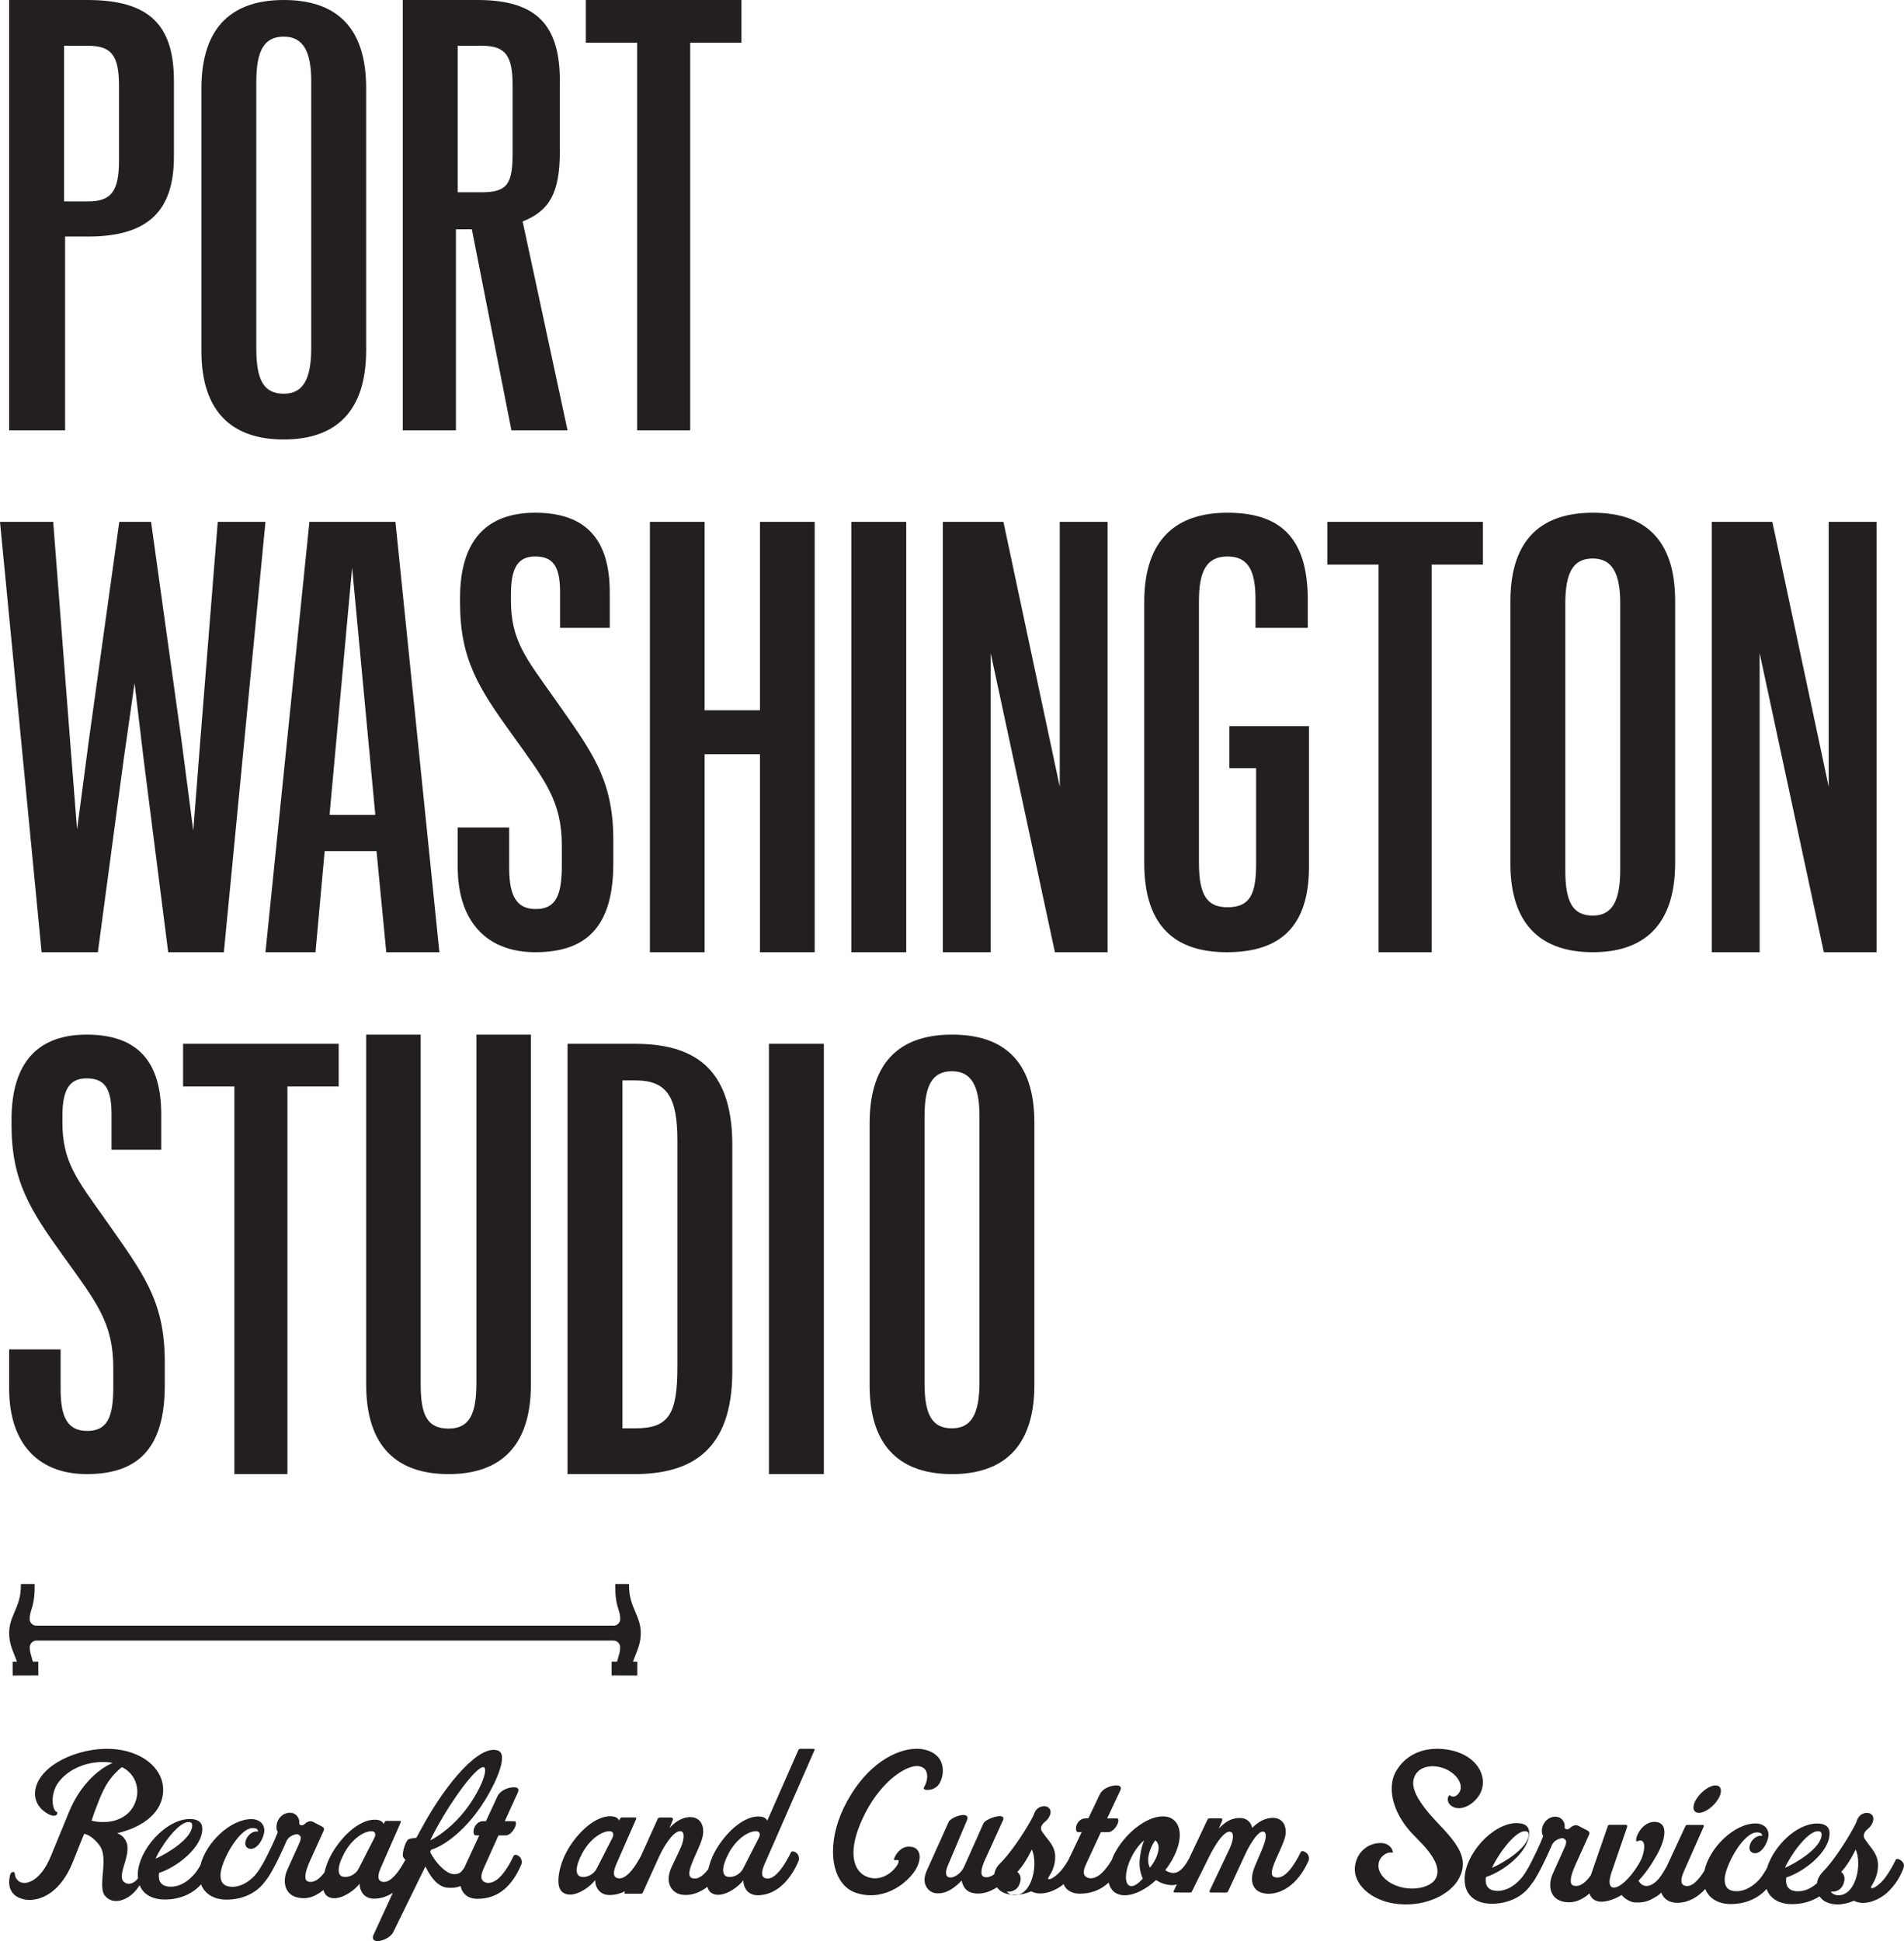 <?xml version="1.0" encoding="UTF-8"?>
<svg width="208px" height="212px" viewBox="0 0 208 212" version="1.1" xmlns="http://www.w3.org/2000/svg" xmlns:xlink="http://www.w3.org/1999/xlink">
    <title>Fill 2</title>
    <g id="desktop" stroke="none" stroke-width="1" fill="none" fill-rule="evenodd">
        <g id="Journal-Article-LongForm" transform="translate(-125, -958)" fill="#231F20">
            <g id="Fill-2" transform="translate(125, 958)">
                <path d="M150.602,104 L156.399,104 L156.399,61.666 L162,61.666 L162,57 L145,57 L145,61.666 L150.602,61.666 L150.602,104 Z M7,5 L9.62,5 C12.24,5 13,6.123 13,9.431 L13,17.502 C13,20.875 12.171,22 9.62,22 L7,22 L7,5 Z M7.112,25.833 L9.627,25.833 C16.418,25.833 19,22.81 19,17.09 L19,8.872 C19,2.89 16.486,0 9.558,0 L1,0 L1,47 L7.112,47 L7.112,25.833 Z M28,8.933 C28,5.465 28.893,4 30.999,4 C33.107,4 34,5.599 34,8.866 L34,37.999 C34,41.532 33.042,43 30.999,43 C28.829,43 28,41.532 28,38.066 L28,8.933 Z M30.999,48 C36.452,48 40,45.185 40,38.242 L40,9.626 C40,2.685 36.452,0 30.999,0 C25.613,0 22,2.685 22,9.691 L22,38.308 C22,45.185 25.547,48 30.999,48 L30.999,48 Z M38.467,62 L41,89 L36,89 L38.467,62 Z M29,104 L34.467,104 L35.467,92.956 L41.132,92.956 L42.199,104 L48,104 L43.2,57 L33.8,57 L29,104 Z M10.691,104 L13.498,83.03 L14.699,74.616 L15.704,83.03 L18.375,104 L24.456,104 L29,57 L23.788,57 L21.851,81.256 L21.115,90.721 L19.845,80.992 L16.504,57 L13.029,57 L9.688,80.992 L8.42,90.59 L7.684,81.256 L5.812,57 L0,57 L4.544,104 L10.691,104 Z M156.724,198.741 C155.047,196.933 154.381,195.663 154.381,194.729 C154.383,194.409 154.47,194.135 154.599,193.88 C154.988,193.18 155.741,192.907 156.514,192.908 C156.924,192.908 157.332,192.993 157.697,193.12 C158.73,193.483 159.718,194.459 159.567,195.373 C159.482,195.988 158.791,196.493 158.383,196.069 C158.362,196.029 158.337,196.092 158.296,196.112 C158.231,196.196 158.167,196.303 158.167,196.431 C158.144,196.685 158.208,197.088 158.768,197.363 C158.959,197.448 159.155,197.49 159.37,197.491 C160.359,197.491 161.457,196.582 161.826,195.608 C161.935,195.31 161.998,194.994 162,194.677 C162.002,193.17 160.756,191.578 158.344,191.129 C157.873,191.044 157.442,191 157.011,191 C154.946,190.997 153.375,191.95 152.51,193.454 C152.188,194.004 152.037,194.662 152.035,195.361 C152.034,196.909 152.805,198.734 154.373,200.368 L155.363,201.389 C156.179,202.258 157.038,203.383 157.036,204.401 C157.036,204.677 156.971,204.951 156.82,205.206 C156.409,205.905 155.355,206.266 154.258,206.265 C153.656,206.262 153.053,206.156 152.516,205.943 C151.309,205.476 150.452,204.519 150.603,203.544 C150.713,202.759 151.551,202.189 152.111,202.358 L152.135,202.358 C152.155,202.336 152.175,202.254 152.111,202.083 C152.003,201.765 151.618,201.319 150.929,201.296 C149.789,201.233 148.345,201.973 148.042,203.688 C147.719,205.426 149.285,207.231 151.825,207.808 C152.405,207.937 153.009,208 153.589,208 C156.215,208.005 158.561,206.755 159.404,205.126 C159.682,204.596 159.813,204.087 159.813,203.599 C159.814,202.392 159.043,201.201 157.559,199.631 L156.724,198.741 Z M31.399,161 L31.399,118.667 L37,118.667 L37,114 L20,114 L20,118.667 L25.602,118.667 L25.602,161 L31.399,161 Z M134.299,83.897 L137.222,83.897 L137.222,94.374 C137.222,97.649 136.557,99.089 134.099,99.089 C131.907,99.089 130.978,97.843 130.978,94.242 L130.978,65.626 C130.978,62.221 131.907,60.78 134.099,60.78 C136.292,60.78 137.155,62.221 137.155,65.43 L137.155,68.573 L142.866,68.573 L142.866,65.495 C142.866,58.553 139.679,56 134.099,56 C128.586,56 125,58.815 125,65.756 L125,94.242 C125,101.315 128.52,104 134.032,104 C139.878,104 143,101.185 143,94.636 L143,79.311 L134.299,79.311 L134.299,83.897 Z M99.271,201.684 C98.335,201.704 97.786,202.608 97.664,203.052 C97.642,203.113 97.664,203.154 97.704,203.154 C97.745,203.173 97.846,203.154 97.927,203.154 C98.09,203.134 98.231,203.156 98.15,203.416 C98.006,203.94 96.947,205.149 95.586,205.148 C95.282,205.146 94.957,205.085 94.631,204.944 C93.8,204.579 93.233,203.712 93.234,202.342 C93.236,201.233 93.623,199.78 94.541,197.989 C96.457,194.301 99.161,192.733 100.359,192.896 C101.051,192.997 101.292,193.482 101.292,194.025 C101.292,194.429 101.148,194.853 100.964,195.175 C100.904,195.255 100.904,195.317 100.925,195.357 C100.964,195.457 101.108,195.497 101.311,195.497 C101.9,195.497 102.53,195.197 102.796,194.451 C102.918,194.129 103,193.765 103,193.383 C103.001,192.454 102.536,191.507 101.133,191.122 C100.829,191.042 100.503,191 100.137,191 C97.862,190.996 94.71,192.746 92.551,196.716 C91.471,198.668 91.001,200.583 91,202.217 C90.997,204.496 91.928,206.21 93.512,206.736 C94.061,206.918 94.609,207 95.118,207 C97.435,207.003 99.284,205.413 100.039,204.184 C100.302,203.741 100.466,203.237 100.466,202.815 C100.468,202.189 100.123,201.687 99.271,201.684 L99.271,201.684 Z M40.905,200.715 L39.185,204.077 C38.776,204.867 37.92,205.099 37.426,204.964 C37.149,204.884 37,204.634 37,204.247 C37.002,203.803 37.195,203.184 37.602,202.411 C38.526,200.712 39.834,199.999 40.584,200 C40.949,200 41.121,200.271 40.905,200.715 L40.905,200.715 Z M11.273,199 C10.816,199 10.38,198.956 10,198.846 L10.303,197.969 C10.972,196.13 11.447,195.08 12.037,194.315 C12.438,193.765 12.913,193.326 13.311,193 C14.375,193.507 15.001,194.557 15,195.675 C15,195.983 14.959,196.312 14.845,196.64 C14.502,197.758 13.723,198.412 12.83,198.739 C12.337,198.937 11.785,199.002 11.273,199 L11.273,199 Z M20.601,199 C20.859,199.002 21,199.134 21,199.353 C20.998,200.804 18.269,202.45 17,203 C17.377,202.03 19.356,199 20.601,199 L20.601,199 Z M48.438,198.358 C50.483,194.935 52.356,192.857 52.834,193.008 C53.397,193.182 52.482,195.609 50.784,197.775 C49.652,199.228 48.151,200.439 47,201 C47.416,200.133 47.892,199.265 48.438,198.358 L48.438,198.358 Z M56.095,202.718 C55.635,203.738 54.968,204.756 54.322,205.266 C53.783,205.688 53.179,205.773 52.807,205.475 C52.557,205.283 52.455,204.88 52.87,203.988 L54.455,200.462 L55.245,200.462 C55.763,200.464 56.242,199.763 56.347,199.318 C56.389,199.083 56.367,198.912 56.2,198.912 L55.143,198.911 L56.582,195.748 C56.726,195.43 56.582,195.258 56.332,195.215 C55.77,195.13 54.711,195.427 54.334,196.213 L53.085,198.909 L52.814,198.909 C52.461,198.908 52.21,199.057 52.047,199.249 C51.631,199.694 51.649,200.459 51.96,200.459 L52.356,200.459 L50.719,203.991 C50.584,204.2 50.45,204.375 50.336,204.473 C50.022,204.728 49.565,204.748 49.151,204.599 C48.505,204.343 47.574,203.427 46.992,202.28 L47.097,202.025 L47.178,202.002 C48.781,201.476 50.674,199.84 52.09,197.929 C53.379,196.232 54.839,193.43 54.842,192.027 C54.842,191.602 54.717,191.304 54.405,191.196 C52.391,190.471 48.75,194.739 46.144,199.516 L45.477,200.727 C45.229,200.747 44.75,200.79 44.583,200.916 C44.294,201.171 44.002,202.085 44.002,202.638 C44,202.813 44.129,202.983 44.29,203.111 C43.727,204.169 42.599,205.962 41.586,205.458 C41.295,205.331 41.212,204.865 41.609,203.971 L43.755,199.088 C43.796,198.96 43.818,198.876 43.694,198.876 L42.217,198.874 C42.112,198.874 42.029,198.957 42.01,199.02 L41.905,199.21 C41.905,199.21 41.783,198.745 40.951,198.745 C39.186,198.72 37.145,200.716 36.084,202.753 C35.833,203.224 35.596,203.863 35.435,204.513 C34.95,205.152 34.358,205.662 33.709,205.513 C33.44,205.447 33.356,205.257 33.356,204.96 C33.356,204.492 33.609,203.811 33.858,203.26 L35.359,199.945 C35.443,199.754 35.381,199.607 35.193,199.499 L34.217,198.989 C33.966,198.86 33.717,198.903 33.448,199.072 C33.448,199.072 33.281,199.243 33.114,199.327 C32.888,199.413 32.74,199.304 32.698,199.22 C32.679,199.134 32.679,199.094 32.698,198.966 C32.7,198.561 32.306,197.86 31.434,198.006 C30.705,198.134 30.166,198.834 30.206,199.619 C30.206,199.811 30.268,199.983 30.352,200.089 C30.184,200.533 29.912,201.171 29.684,201.639 C29.29,202.469 28.99,203.039 28.802,203.4 C28.496,203.911 28.245,204.383 27.829,204.847 C27.181,205.524 26.33,206.077 25.395,206.076 C24.544,206.073 24.085,205.692 24.087,204.797 C24.09,203.395 26.089,199.657 27.606,199.659 C27.856,199.661 28.189,199.704 28.189,200.043 C27.504,199.914 26.795,200.657 26.795,201.358 C26.794,201.699 27.063,201.933 27.396,201.933 C28.206,201.936 28.873,200.659 28.874,199.916 C28.874,199.107 28.21,198.683 27.483,198.68 C25.155,198.677 22.489,201.273 21.891,203.724 C21.663,204.114 21.436,204.49 21.096,204.837 C20.471,205.515 19.62,206.066 18.663,206.066 C17.811,206.063 17.313,205.682 17.356,204.788 L17.376,204.553 C19.166,204.003 22.098,201.862 22.101,199.736 C22.101,198.908 21.458,198.673 20.752,198.671 C18.092,198.668 15.053,202.108 15.049,204.784 C15.049,204.911 15.07,205.019 15.082,205.135 C15.078,205.142 15.073,205.14 15.07,205.146 C14.693,205.678 14.07,205.908 13.634,205.612 C13.386,205.463 13.302,205.228 13.302,204.933 C13.304,204.146 13.928,202.956 13.93,201.914 C13.93,201.659 13.91,201.426 13.808,201.191 C13.578,200.618 13.162,200.363 12.809,200.212 C14.806,199.77 17.135,198.604 17.699,196.458 C17.781,196.138 17.825,195.8 17.825,195.481 C17.828,193.121 15.482,191.162 12.094,191.009 C8.563,190.855 4.342,192.742 3.861,195.461 C3.548,197.35 5.291,198.206 5.665,198.289 C5.852,198.332 5.997,198.312 6.101,198.269 C6.289,198.161 6.331,197.951 6.122,197.843 C5.934,197.759 5.75,197.27 5.75,196.631 C5.75,196.121 5.876,195.505 6.209,194.932 C7.083,193.49 9.164,192.322 11.636,192.454 C11.865,192.476 12.093,192.497 12.3,192.54 C12.093,192.626 11.865,192.754 11.573,192.92 C10.637,193.473 8.764,194.935 7.555,197.866 L5.535,202.774 C4.575,205.088 3.264,205.765 2.454,205.636 C1.934,205.552 1.625,205.043 1.625,204.681 C1.625,204.51 1.52,204.447 1.418,204.447 C1.293,204.467 1.146,204.573 1.107,204.764 C1.084,204.891 1.002,205.189 1,205.55 C1,206.123 1.185,206.847 2.036,207.251 C2.37,207.401 2.763,207.509 3.222,207.509 C4.716,207.51 6.693,206.495 7.944,203.395 C9.236,200.144 9.194,200.293 9.194,200.293 C9.838,200.378 10.565,201.103 10.896,201.591 C11.229,202.058 11.31,202.655 11.309,203.312 C11.309,204.142 11.163,205.056 11.16,205.799 C11.16,206.309 11.223,206.735 11.45,207.033 C11.782,207.437 12.198,207.629 12.676,207.629 C12.967,207.629 13.258,207.566 13.547,207.438 C14.202,207.171 14.827,206.607 15.252,205.896 C15.68,206.985 16.763,207.464 18.017,207.464 C19.494,207.467 20.963,206.937 21.963,205.81 C22.391,206.93 23.479,207.474 24.749,207.475 C26.265,207.477 27.763,206.93 28.76,205.738 C28.898,205.576 29.072,205.347 29.244,205.103 C29.28,205.056 29.32,204.997 29.367,204.927 C29.397,204.879 29.425,204.836 29.455,204.787 C29.781,204.255 30.262,203.346 30.618,202.576 C30.929,201.939 31.285,201.109 31.285,201.109 C31.452,200.727 31.784,200.495 32.137,200.389 C32.47,200.283 32.553,200.303 32.76,200.495 C32.948,200.667 32.823,201.006 32.719,201.26 L31.405,204.169 C31.217,204.573 31.112,204.997 31.112,205.423 C31.111,206.444 31.712,207.317 33.188,207.318 C33.968,207.32 34.695,206.95 35.33,206.424 C35.408,206.713 35.542,206.956 35.766,207.109 C35.992,207.258 36.243,207.323 36.512,207.323 C37.552,207.325 38.8,206.392 39.279,205.731 C39.279,206.285 39.588,207.412 40.96,207.372 C41.709,207.344 42.354,207.091 42.919,206.727 L40.831,211.26 C40.622,211.706 40.766,211.918 41.058,211.984 C41.598,212.09 42.659,211.667 42.97,211.008 L46.473,203.851 C46.719,204.34 47.507,205.957 48.733,206.149 C49.387,206.237 49.899,206.157 50.319,205.994 C50.482,206.834 51.144,207.384 52.138,207.386 C54.446,207.391 55.942,205.991 56.945,203.655 C57.089,203.314 56.922,202.931 56.759,202.784 C56.55,202.59 56.197,202.484 56.095,202.718 L56.095,202.718 Z M82.904,200.715 L81.185,204.077 C80.778,204.867 79.92,205.099 79.427,204.964 C79.15,204.884 79,204.634 79,204.247 C79.003,203.803 79.195,203.184 79.602,202.413 C80.527,200.712 81.836,199.999 82.585,200 C82.949,200 83.121,200.271 82.904,200.715 L82.904,200.715 Z M66.905,200.718 L65.186,204.077 C64.779,204.869 63.921,205.098 63.429,204.964 C63.152,204.886 63,204.636 63,204.249 C63.002,203.803 63.197,203.186 63.604,202.412 C64.528,200.714 65.837,200 66.586,200 C66.95,200.003 67.12,200.272 66.905,200.718 L66.905,200.718 Z M87.429,191 C87.325,191 87.242,191.084 87.221,191.127 L83.816,198.861 C83.816,198.861 83.694,198.393 82.866,198.393 C81.107,198.369 79.075,200.359 78.018,202.391 C77.769,202.863 77.531,203.501 77.371,204.15 C76.822,204.871 76.222,205.32 75.613,205.122 C75.386,205.059 75.304,204.868 75.304,204.613 C75.305,203.617 76.673,201.478 76.798,200.355 C76.945,199.232 76.385,198.49 75.476,198.465 C74.505,198.423 73.634,199.078 73.138,199.671 L73.51,198.761 C73.573,198.614 73.407,198.507 73.325,198.507 L72.144,198.505 C71.957,198.504 71.875,198.567 71.833,198.694 L70.039,202.664 C69.492,203.709 68.344,205.58 67.315,205.068 C67.025,204.941 66.942,204.475 67.336,203.583 L69.475,198.712 C69.514,198.585 69.537,198.501 69.412,198.501 L67.942,198.498 C67.84,198.498 67.756,198.582 67.735,198.645 L67.632,198.836 C67.632,198.836 67.509,198.37 66.682,198.369 C64.923,198.346 62.89,200.336 61.833,202.37 C61.417,203.153 61.001,204.403 61,205.399 C61,205.971 61.144,206.458 61.516,206.714 C61.742,206.864 61.992,206.927 62.261,206.927 C63.295,206.928 64.54,205.998 65.015,205.341 C65.015,205.893 65.324,207.016 66.691,206.974 C67.277,206.953 67.806,206.8 68.278,206.559 L68.241,206.639 C68.201,206.723 68.18,206.83 68.346,206.83 L69.979,206.832 C70.145,206.832 70.187,206.789 70.25,206.642 L71.972,202.848 C72.327,202.066 72.636,201.556 73.033,201.006 C73.528,200.329 74.067,199.864 74.462,200.033 C74.812,200.163 74.729,201.075 74.272,202.005 L73.378,203.891 C73.151,204.377 73.046,204.822 73.045,205.205 C73.045,206.115 73.601,206.731 74.306,206.901 C74.491,206.944 74.699,206.967 74.925,206.967 C75.621,206.968 76.46,206.712 77.274,206.078 C77.352,206.355 77.485,206.588 77.7,206.737 C77.928,206.886 78.178,206.95 78.446,206.95 C79.479,206.951 80.724,206.021 81.2,205.366 C81.2,205.916 81.508,207.039 82.875,206.999 C85.193,206.918 86.602,204.779 87.226,203.274 C87.371,202.934 87.205,202.552 87.042,202.405 C86.834,202.215 86.482,202.108 86.4,202.339 C85.963,203.229 84.656,205.666 83.499,205.09 C83.209,204.964 83.127,204.498 83.52,203.606 L88.96,191.193 C89.021,191.086 89.021,191.003 88.897,191.003 L87.429,191 Z M9.467,161 C14.963,161 18,158.315 18,151.309 L18,148.755 C18,142.01 15.609,139.063 11.535,133.234 C8.368,128.781 6.817,126.883 6.817,122.562 L6.817,121.905 C6.817,118.892 7.657,117.78 9.467,117.78 C11.342,117.78 12.182,118.763 12.182,121.644 L12.182,125.573 L17.613,125.573 L17.613,121.709 C17.613,116.078 15.155,113 9.467,113 C4.231,113 1.257,115.946 1.257,122.299 L1.257,122.822 C1.257,128.978 3.262,132.12 6.947,137.23 C10.566,142.272 12.377,144.498 12.377,149.408 L12.377,151.505 C12.377,154.779 11.73,156.285 9.532,156.285 C7.463,156.285 6.623,154.91 6.623,151.766 L6.623,147.378 L1,147.378 L1,151.636 C1,157.923 4.424,161 9.467,161 L9.467,161 Z M84,161 L90,161 L90,114 L84,114 L84,161 Z M1.854,181.493 L1.379,181.493 L1.384,183 L4.186,182.991 L4.183,181.485 L3.588,181.487 C3.533,181.257 3.475,181.062 3.433,180.918 C3.334,180.586 3.253,180.325 3.253,179.905 C3.253,179.721 3.331,179.538 3.469,179.4 C3.608,179.26 3.793,179.18 3.977,179.18 L67.023,179.18 C67.207,179.18 67.394,179.26 67.532,179.4 C67.669,179.538 67.747,179.721 67.748,179.905 C67.747,180.325 67.668,180.586 67.568,180.918 C67.525,181.062 67.467,181.257 67.412,181.487 L66.819,181.485 L66.814,182.991 L69.615,183 L69.621,181.493 L69.146,181.493 C69.237,181.236 69.337,180.986 69.42,180.778 C69.718,180.032 70,179.324 70,178.375 C70.004,177.456 69.711,176.768 69.401,176.037 C69.064,175.241 68.717,174.419 68.72,173.204 L68.721,173.004 L67.21,173 L67.212,173.201 C67.207,174.636 67.407,175.284 67.57,175.806 C67.675,176.147 67.757,176.416 67.757,176.83 C67.756,177.022 67.68,177.203 67.543,177.339 C67.404,177.477 67.222,177.553 67.029,177.55 L3.971,177.55 C3.778,177.553 3.596,177.477 3.457,177.339 C3.32,177.203 3.244,177.022 3.244,176.83 C3.243,176.416 3.325,176.147 3.432,175.806 C3.593,175.284 3.793,174.636 3.788,173.201 L3.79,173 L2.279,173.004 L2.28,173.204 C2.283,174.419 1.936,175.241 1.599,176.037 C1.289,176.768 0.997,177.456 1,178.375 C1,179.324 1.283,180.032 1.581,180.778 C1.663,180.986 1.763,181.236 1.854,181.493 L1.854,181.493 Z M50,5 L52.659,5 C55.249,5 56,6.1 56,9.339 L56,16.66 C56,19.963 55.522,21 52.659,21 L50,21 L50,5 Z M49.806,25.044 L51.547,25.044 L55.87,47 L62,47 L57.096,24.19 C60.063,23.007 61.16,21.034 61.16,16.498 L61.16,8.872 C61.16,2.89 58.774,0 52.194,0 L44,0 L44,47 L49.806,47 L49.806,25.044 Z M125.984,203.486 C125.874,203.656 125.734,203.828 125.624,204 C125.516,203.764 125.432,203.507 125.434,203.25 C125.378,202.692 125.712,201.621 126.21,201 C126.432,201.169 126.572,201.449 126.572,201.814 C126.568,202.263 126.374,202.842 125.984,203.486 L125.984,203.486 Z M124.841,205.171 C124.41,205.683 123.961,206 123.601,206 C123.204,205.998 123,205.615 123,205.018 C123,204.572 123.121,203.998 123.362,203.383 C123.776,202.34 124.415,201.448 125,201 C124.692,201.662 124.535,202.662 124.5,203.171 C124.447,203.809 124.549,204.534 124.841,205.171 L124.841,205.171 Z M112.885,204.658 C112.598,205.963 111.896,207.021 110.797,207 C110.494,207 110.132,206.83 110,206.583 C110.341,206.664 111.08,206.562 111.386,205.753 C111.67,205.029 111.366,204.634 111.141,204.445 C111.729,203.826 112.356,202.788 112.718,202 C112.907,202.395 113.001,202.915 113,203.517 C113,203.889 112.962,204.262 112.885,204.658 L112.885,204.658 Z M142.113,202.263 C141.341,203.829 140.301,205.352 139.242,205.021 C138.889,204.919 138.868,204.528 139.035,203.991 C139.349,202.921 140.307,201.31 140.433,200.404 C140.579,199.288 140.019,198.567 139.106,198.544 C138.193,198.525 137.402,199.018 136.799,199.636 C136.654,198.974 136.155,198.561 135.49,198.561 C134.514,198.54 133.851,198.99 133.143,199.712 L133.496,198.908 C133.579,198.743 133.517,198.599 133.372,198.599 L132.187,198.598 C132.001,198.598 131.939,198.64 131.899,198.763 L129.905,202.976 C129.498,203.732 128.977,204.456 128.337,204.553 C127.983,204.595 127.631,204.491 127.298,204.262 C127.672,203.769 128.007,203.254 128.277,202.697 C128.673,201.872 128.882,201.091 128.882,200.429 C128.884,199.212 128.222,198.385 127.038,198.383 C125.189,198.382 122.776,200.317 121.63,202.686 C121.557,202.837 121.527,202.971 121.468,203.117 C121.067,203.8 120.596,204.413 120.132,204.769 C119.591,205.182 118.989,205.261 118.615,204.972 C118.367,204.787 118.264,204.397 118.68,203.529 L120.264,200.107 L121.054,200.108 C121.572,200.108 122.051,199.428 122.156,198.996 C122.198,198.771 122.175,198.602 122.008,198.602 L120.95,198.602 L122.39,195.532 C122.534,195.222 122.39,195.057 122.141,195.013 C121.579,194.931 120.521,195.219 120.142,195.983 L118.894,198.599 L118.623,198.599 C118.271,198.599 118.021,198.743 117.855,198.929 C117.441,199.361 117.459,200.104 117.77,200.104 L118.165,200.104 L116.692,203.192 C116.465,203.566 116.189,203.981 115.895,204.331 C115.459,204.823 115.042,205.112 114.773,205.217 C114.648,205.257 114.543,205.257 114.522,205.217 C114.482,205.175 114.501,205.112 114.566,205.009 C114.919,204.453 115.273,203.772 115.274,202.801 C115.276,201.647 114.53,201.028 114.073,200.366 C113.887,200.098 113.657,199.913 113.741,199.542 C113.804,199.294 113.95,199.171 114.096,199.024 C114.262,198.881 114.449,198.759 114.594,198.47 C114.847,198.037 114.847,197.605 114.471,197.377 C113.974,197.108 113.183,197.375 112.955,198.137 C112.914,198.261 112.872,198.364 112.621,198.817 C111.725,200.427 110.288,202.507 109.251,203.517 C108.874,203.888 108.686,204.277 108.606,204.713 C108.294,204.936 107.959,205.071 107.608,205.02 C107.317,204.978 107.212,204.771 107.212,204.483 C107.212,204.133 107.36,203.659 107.587,203.164 L109.567,198.814 C109.711,198.506 109.549,198.382 109.278,198.359 C108.697,198.337 107.593,198.768 107.428,199.162 L105.342,203.842 C105.031,204.562 104.24,205.179 103.658,205.035 C103.473,204.993 103.348,204.828 103.348,204.54 C103.348,204.333 103.411,204.085 103.536,203.776 L105.641,198.789 C105.809,198.395 105.581,198.23 105.227,198.23 C104.688,198.251 103.814,198.601 103.628,199.011 L101.251,204.289 C101.086,204.661 101.002,205.011 101,205.299 C101,206.165 101.622,206.682 102.162,206.766 C103.387,206.952 104.447,206.047 105.049,205.387 C105.197,206.028 105.525,206.791 106.773,206.812 C107.516,206.83 108.245,206.569 108.91,206.128 C109.081,206.36 109.299,206.562 109.578,206.693 C109.971,206.878 110.407,206.964 110.845,206.964 C111.447,206.964 112.07,206.82 112.65,206.572 C112.964,206.739 113.295,206.802 113.648,206.802 C114.5,206.803 115.414,206.392 116.079,205.879 C116.12,205.846 116.147,205.809 116.186,205.776 C116.44,206.424 117.075,206.826 117.947,206.827 C119.243,206.83 120.276,206.389 121.117,205.612 C121.312,206.457 121.897,206.999 122.872,207 C123.929,207.001 125.199,206.344 126.301,205.335 C126.756,205.666 127.421,205.892 128.086,205.895 C128.247,205.895 128.402,205.844 128.559,205.818 L128.231,206.512 C128.189,206.594 128.169,206.699 128.355,206.699 L129.975,206.7 C130.142,206.702 130.182,206.66 130.244,206.517 L132.079,202.806 C132.351,202.269 132.703,201.629 133.079,201.095 C133.577,200.414 134.077,199.922 134.471,200.088 C134.845,200.211 134.72,201.098 134.281,202.005 L132.157,206.477 C132.094,206.6 132.136,206.703 132.282,206.703 L133.921,206.706 C134.109,206.708 134.17,206.563 134.212,206.46 C134.339,206.19 135.9,202.81 135.9,202.81 C136.131,202.317 136.421,201.675 136.838,201.079 C137.316,200.338 137.774,199.925 138.085,200.071 C138.439,200.237 138.292,200.978 137.855,202.029 L137.082,203.843 C136.874,204.359 136.771,204.793 136.769,205.185 C136.769,206.052 137.245,206.587 137.932,206.752 C138.139,206.794 138.346,206.836 138.574,206.836 C139.903,206.839 141.733,205.953 142.94,203.253 C143.088,202.901 142.94,202.573 142.736,202.387 C142.506,202.179 142.196,202.118 142.113,202.263 L142.113,202.263 Z M93,104 L99,104 L99,57 L93,57 L93,104 Z M202.885,204.657 C202.598,205.966 201.896,207.021 200.797,207 C200.494,207 200.133,206.833 200,206.584 C200.341,206.667 201.08,206.563 201.386,205.754 C201.671,205.028 201.368,204.635 201.141,204.446 C201.729,203.825 202.357,202.789 202.718,202 C202.907,202.393 203.001,202.912 203,203.516 C203,203.888 202.962,204.261 202.885,204.657 L202.885,204.657 Z M166.601,200 C166.859,200 167,200.132 167,200.351 C166.998,201.803 164.267,203.45 163,204 C163.377,203.03 165.356,199.998 166.601,200 L166.601,200 Z M198.599,200 C198.859,200 199,200.132 199,200.35 C198.998,201.804 196.267,203.45 195,204 C195.377,203.031 197.356,199.997 198.599,200 L198.599,200 Z M207.095,203.131 C206.969,203.43 206.405,204.515 205.782,205.281 C205.345,205.79 204.927,206.089 204.658,206.197 C204.532,206.235 204.43,206.235 204.408,206.195 C204.367,206.152 204.388,206.087 204.451,205.981 C204.806,205.409 205.159,204.707 205.16,203.704 C205.162,202.513 204.415,201.873 203.958,201.192 C203.772,200.914 203.542,200.723 203.626,200.34 C203.689,200.085 203.835,199.957 203.981,199.808 C204.148,199.658 204.334,199.531 204.481,199.232 C204.732,198.787 204.732,198.341 204.356,198.104 C203.859,197.829 203.068,198.103 202.839,198.89 C202.799,199.018 202.757,199.124 202.506,199.592 C201.61,201.252 200.171,203.401 199.133,204.439 C198.753,204.829 198.566,205.235 198.487,205.689 C197.914,206.193 197.209,206.567 196.429,206.566 C195.578,206.566 195.077,206.181 195.121,205.286 L195.144,205.052 C196.931,204.502 199.865,202.357 199.868,200.228 C199.868,199.398 199.225,199.161 198.517,199.161 C196.261,199.158 193.75,201.637 193.033,204.027 C192.766,204.481 192.524,204.907 192.148,205.326 C191.502,206.007 190.649,206.558 189.716,206.557 C188.864,206.557 188.406,206.172 188.408,205.276 C188.409,203.871 190.41,200.129 191.926,200.132 C192.175,200.132 192.509,200.175 192.509,200.514 C191.824,200.386 191.115,201.129 191.115,201.831 C191.113,202.173 191.382,202.408 191.716,202.41 C192.525,202.41 193.192,201.134 193.194,200.389 C193.194,199.58 192.531,199.152 191.804,199.152 C189.44,199.149 186.737,201.826 186.197,204.315 C185.596,205.284 184.736,206.304 183.94,205.909 C183.65,205.781 183.545,205.315 183.942,204.419 L186.108,199.526 C186.15,199.398 186.171,199.315 186.046,199.314 L184.322,199.312 C184.218,199.312 184.136,199.395 184.113,199.46 L182.061,203.884 C181.899,204.168 181.707,204.49 181.487,204.821 C180.906,205.673 180.216,206.118 179.616,205.947 C179.347,205.881 179.139,205.647 178.994,205.413 C179.701,204.67 180.367,203.733 180.972,202.65 C181.514,201.691 181.825,200.797 181.827,200.117 C181.827,199.52 181.58,199.117 181.04,199.009 C179.231,198.686 178.354,201.326 178.894,201.092 C179.435,200.857 179.622,201.199 179.622,201.689 C179.62,202.116 179.476,202.647 179.309,203.05 C178.726,204.284 177.164,206.284 176.207,206.155 C175.958,206.112 175.835,205.878 175.835,205.515 C175.835,205.239 175.917,204.898 176.043,204.515 L177.754,199.537 C177.795,199.386 177.733,199.301 177.628,199.301 L175.842,199.3 C175.717,199.3 175.656,199.364 175.633,199.471 L173.786,204.815 C173.282,205.524 172.645,206.12 171.948,205.958 C171.678,205.892 171.594,205.7 171.594,205.403 C171.594,204.933 171.848,204.255 172.096,203.701 L173.596,200.382 C173.68,200.189 173.619,200.041 173.431,199.934 L172.455,199.423 C172.204,199.295 171.956,199.338 171.685,199.506 C171.685,199.506 171.519,199.675 171.352,199.76 C171.125,199.846 170.979,199.74 170.936,199.655 C170.916,199.569 170.916,199.528 170.936,199.4 C170.939,198.995 170.545,198.292 169.671,198.44 C168.944,198.564 168.402,199.269 168.444,200.055 C168.444,200.246 168.505,200.417 168.589,200.523 C168.421,200.971 168.151,201.608 167.921,202.077 C167.517,202.93 167.209,203.513 167.023,203.871 C166.724,204.376 166.474,204.853 166.048,205.289 C165.423,205.969 164.571,206.521 163.614,206.52 C162.763,206.52 162.262,206.135 162.306,205.239 L162.327,205.006 C164.116,204.455 167.05,202.31 167.053,200.18 C167.053,199.351 166.41,199.117 165.702,199.115 C163.043,199.111 160.005,202.556 160,205.238 C159.998,207.132 161.346,207.922 162.968,207.923 C164.484,207.925 166.001,207.375 167.002,206.183 C167.116,206.04 167.263,205.844 167.412,205.633 C167.413,205.63 167.416,205.632 167.418,205.63 C167.667,205.353 168.376,204.058 168.855,203.014 C169.166,202.377 169.522,201.546 169.522,201.546 C169.689,201.163 170.021,200.929 170.374,200.826 C170.708,200.719 170.79,200.74 170.997,200.931 C171.185,201.102 171.059,201.443 170.957,201.699 L169.644,204.613 C169.455,205.016 169.35,205.443 169.35,205.867 C169.348,206.891 169.949,207.763 171.426,207.765 C172.234,207.766 172.985,207.368 173.635,206.809 C173.856,207.449 174.41,207.797 175.249,207.685 C175.874,207.601 176.539,207.346 177.164,206.966 C177.37,207.284 178.034,207.731 178.534,207.777 C179.841,207.883 180.445,207.417 180.966,207.12 C181.127,207.029 181.305,206.878 181.487,206.715 C181.741,207.421 182.398,207.855 183.312,207.823 C184.565,207.78 185.546,207.132 186.29,206.314 C186.724,207.421 187.805,207.957 189.069,207.96 C190.544,207.962 191.99,207.431 192.989,206.307 C193.394,207.46 194.496,207.968 195.783,207.969 C196.843,207.971 197.893,207.685 198.776,207.117 C198.949,207.366 199.174,207.581 199.461,207.72 C199.854,207.912 200.292,207.998 200.729,208 C201.331,208 201.954,207.849 202.537,207.597 C202.848,207.768 203.18,207.831 203.533,207.832 C204.385,207.832 205.3,207.409 205.967,206.88 C207.154,205.9 207.757,204.604 207.965,203.964 C208.196,203.325 207.22,202.813 207.095,203.131 L207.095,203.131 Z M107,121.868 L107,150.999 C107,154.534 106.042,156 103.999,156 C101.829,156 101,154.534 101,151.066 L101,121.934 C101,118.466 101.893,117 103.999,117 C106.107,117 107,118.601 107,121.868 L107,121.868 Z M95,122.691 L95,151.309 C95,158.185 98.548,161 104,161 C109.452,161 113,158.185 113,151.242 L113,122.627 C113,115.685 109.452,113 104,113 C98.614,113 95,115.685 95,122.691 L95,122.691 Z M192.229,71.33 L199.243,104 L205,104 L205,57 L199.773,57 L199.773,85.923 L193.618,57 L187,57 L187,104 L192.229,104 L192.229,71.33 Z M171,65.933 C171,62.466 171.893,61 173.999,61 C176.107,61 177,62.599 177,65.866 L177,94.999 C177,98.534 176.042,100 173.999,100 C171.829,100 171,98.534 171,95.066 L171,65.933 Z M174.001,104 C179.453,104 183,101.185 183,94.242 L183,65.626 C183,58.685 179.453,56 174.001,56 C168.614,56 165,58.685 165,65.691 L165,94.309 C165,101.185 168.548,104 174.001,104 L174.001,104 Z M185.597,198 C186.245,198 187.182,197.339 187.686,196.511 C187.903,196.182 188,195.85 188,195.601 C188,195.23 187.787,195 187.402,195 C186.755,195 185.817,195.682 185.31,196.508 C185.095,196.84 185,197.152 185,197.4 C184.998,197.752 185.213,198 185.597,198 L185.597,198 Z M108.227,71.33 L115.242,104 L121,104 L121,57 L115.771,57 L115.771,85.923 L109.618,57 L103,57 L103,104 L108.227,104 L108.227,71.33 Z M76.977,57 L71,57 L71,104 L76.977,104 L76.977,82.374 L83.022,82.374 L83.022,104 L89,104 L89,57 L83.022,57 L83.022,77.574 L76.977,77.574 L76.977,57 Z M68,118 L69.405,118 C72.851,118 74,119.787 74,124.555 L74,149.247 C74,154.412 73.107,156 69.405,156 L68,156 L68,118 Z M80,149.761 L80,125.043 C80,116.366 75.516,114 69.278,114 L62,114 L62,161 L69.278,161 C75.516,161 80,158.436 80,149.761 L80,149.761 Z M69.602,47 L75.399,47 L75.399,4.666 L81,4.666 L81,0 L64,0 L64,4.666 L69.602,4.666 L69.602,47 Z M67,94.309 L67,91.753 C67,85.01 64.609,82.063 60.536,76.234 C57.368,71.781 55.818,69.883 55.818,65.56 L55.818,64.905 C55.818,61.892 56.658,60.78 58.468,60.78 C60.344,60.78 61.182,61.762 61.182,64.644 L61.182,68.573 L66.613,68.573 L66.613,64.709 C66.613,59.077 64.156,56 58.468,56 C53.232,56 50.258,58.946 50.258,65.299 L50.258,65.822 C50.258,71.978 52.263,75.12 55.948,80.23 C59.567,85.27 61.377,87.498 61.377,92.408 L61.377,94.504 C61.377,97.778 60.731,99.285 58.532,99.285 C56.464,99.285 55.624,97.91 55.624,94.766 L55.624,90.378 L50,90.378 L50,94.636 C50,100.923 53.427,104 58.468,104 C63.963,104 67,101.315 67,94.309 L67,94.309 Z M40,113 L40,151.189 C40,158.017 43.375,161 49.001,161 C54.625,161 58,158.017 58,151.189 L58,113 L52.046,113 L52.046,151.055 C52.046,154.504 51.25,156.028 49.001,156.028 C46.684,156.028 45.956,154.57 45.956,151.189 L45.956,113 L40,113 Z" id="Fill-1"></path>
            </g>
        </g>
    </g>
</svg>